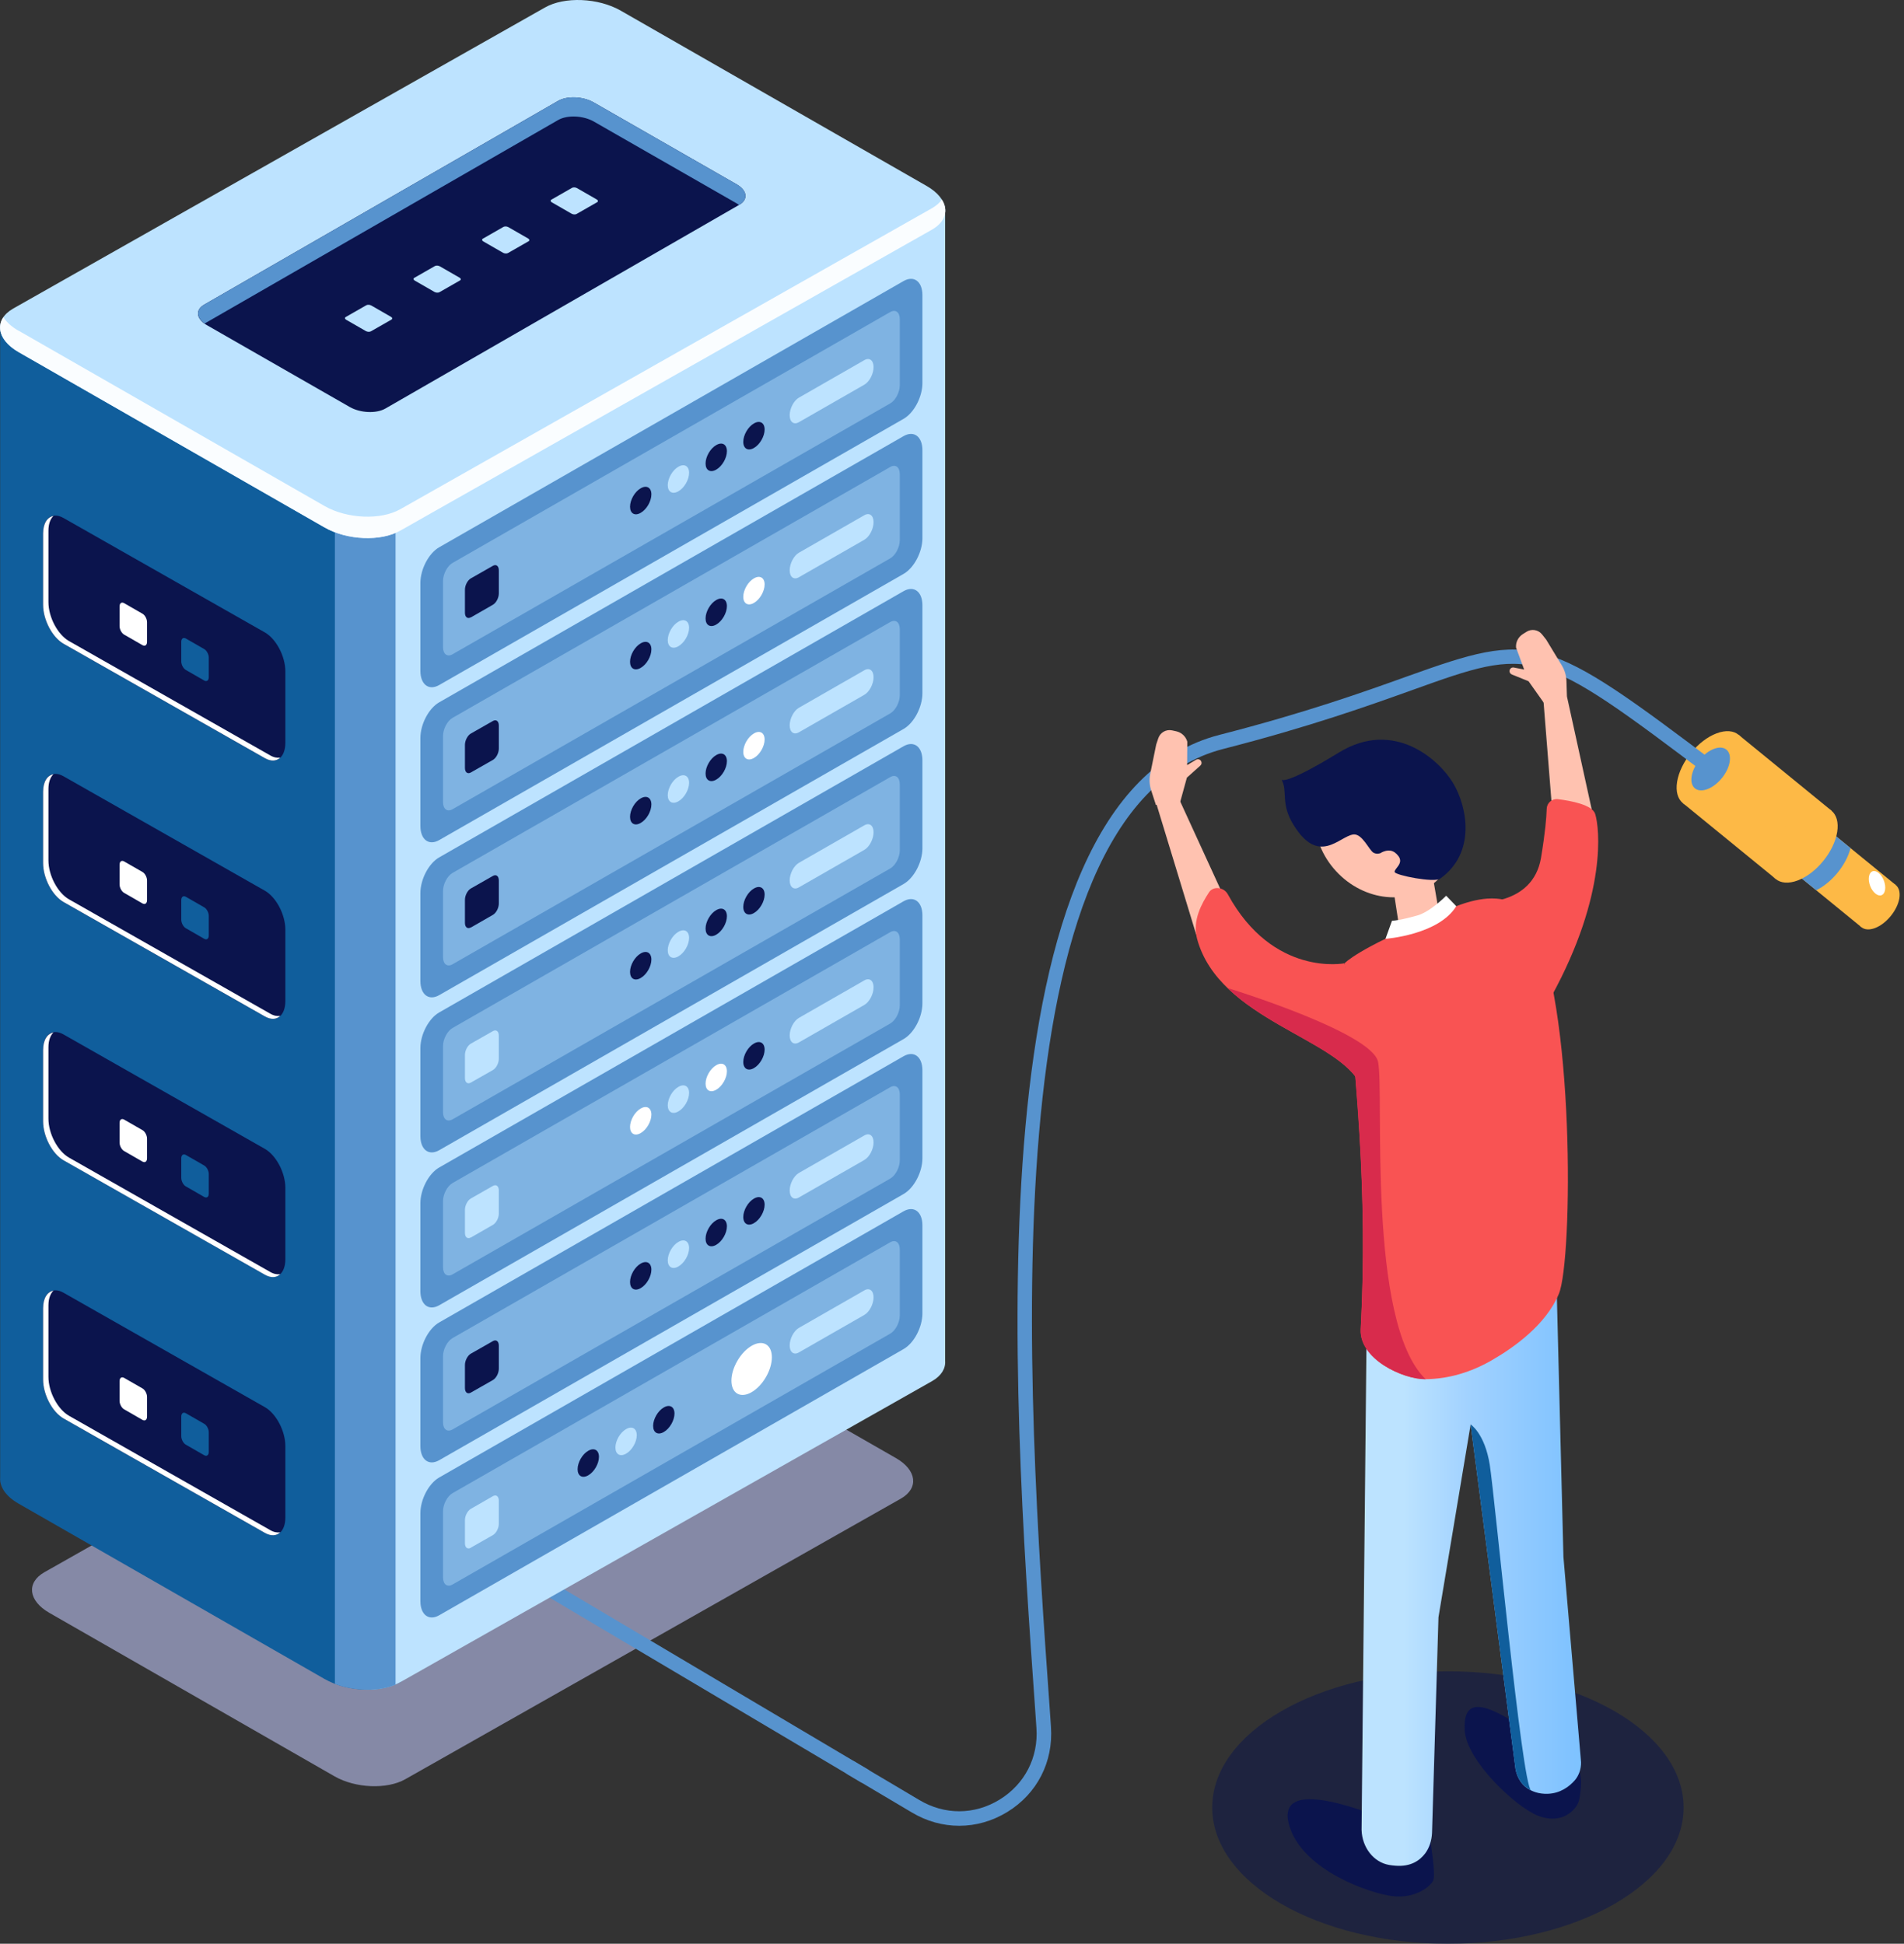 <?xml version="1.0" encoding="UTF-8"?> <svg xmlns="http://www.w3.org/2000/svg" width="427" height="436" viewBox="0 0 427 436" fill="none"><rect x="0" y="0" width="427" height="436" fill="#333333" stroke="none"/> <path d="M90.897 399.088L202.05 336.142C206.109 333.816 205.615 329.733 200.905 327.046L136.95 290.379C132.267 287.691 125.164 287.407 121.079 289.733L9.925 352.679C5.866 355.005 6.361 359.087 11.07 361.775L75.025 398.442C79.708 401.129 86.812 401.413 90.897 399.088Z" fill="#8589A6"></path> <path d="M417.454 207.975L425.155 198.52L404.76 181.864L397.059 191.319L417.454 207.975Z" fill="#FDB946"></path> <path d="M420.507 208.164C423.075 207.188 425.512 204.185 425.962 201.482C426.393 198.76 424.669 197.353 422.101 198.329C419.532 199.305 417.096 202.308 416.646 205.011C416.215 207.733 417.939 209.14 420.507 208.164Z" fill="#FDB946"></path> <path d="M398.242 197.159L410.729 181.827L389.898 164.815L377.411 180.147L398.242 197.159Z" fill="#FDB946"></path> <path d="M408.117 184.608L415.015 190.239C414.021 194.049 410.835 197.953 407.31 199.699L400.412 194.068C401.406 190.258 404.592 186.353 408.117 184.608Z" fill="#5793CE"></path> <path d="M403.186 197.484C407.348 195.907 411.303 191.045 412.015 186.634C412.727 182.223 409.934 179.952 405.773 181.529C401.612 183.106 397.656 187.967 396.944 192.378C396.232 196.789 399.025 199.06 403.186 197.484Z" fill="#FDB946"></path> <path d="M382.36 180.459C386.522 178.882 390.477 174.021 391.189 169.61C391.902 165.199 389.109 162.927 384.947 164.504C380.786 166.081 376.831 170.942 376.118 175.353C375.406 179.764 378.199 182.036 382.36 180.459Z" fill="#FDB946"></path> <path d="M382.923 177.005C385.285 176.104 387.516 173.364 387.909 170.867C388.303 168.371 386.728 167.076 384.366 167.977C382.004 168.878 379.774 171.618 379.38 174.115C378.968 176.611 380.561 177.906 382.923 177.005Z" fill="#5793CE"></path> <path d="M420.581 200.43C421.575 201.238 422.55 200.881 422.756 199.605C422.962 198.328 422.325 196.639 421.312 195.813C420.319 195.006 419.344 195.362 419.138 196.639C418.932 197.915 419.569 199.605 420.581 200.43Z" fill="white"></path> <path d="M215.114 409.533C211.459 409.533 207.804 408.539 204.467 406.53L190.033 397.971C189.265 397.502 189.002 396.507 189.471 395.737C189.94 394.968 190.933 394.705 191.702 395.174L206.135 403.733C211.815 407.15 218.545 407.131 224.187 403.658C229.81 400.204 232.903 394.198 232.435 387.591L232.135 383.236C227.074 311.908 217.645 179.145 273.524 164.823C292.775 159.887 305.953 155.175 315.569 151.721C344.249 141.435 346.217 142.017 385.751 171.9C386.463 172.444 386.613 173.458 386.069 174.19C385.526 174.903 384.513 175.053 383.782 174.509C344.511 144.814 343.987 145.002 316.675 154.8C307.003 158.272 293.731 163.021 274.33 167.995C221.094 181.641 230.391 312.64 235.396 383.011L235.696 387.366C236.24 395.212 232.585 402.344 225.911 406.436C222.537 408.501 218.844 409.533 215.133 409.533H215.114Z" fill="#5793CE"></path> <path opacity="0.5" d="M324.717 436C353.911 436 377.578 422.319 377.578 405.442C377.578 388.565 353.911 374.883 324.717 374.883C295.522 374.883 271.856 388.565 271.856 405.442C271.856 422.319 295.522 436 324.717 436Z" fill="#0B144D"></path> <path d="M349.947 392.34C352.928 393.616 354.802 396.939 354.559 400.505C354.446 402.194 354.24 403.752 353.884 404.503C352.928 406.493 349.835 409.233 344.867 407.262C339.919 405.31 328.897 394.949 328.484 388.173C327.716 375.578 342.093 388.98 349.929 392.34H349.947Z" fill="#0B144D"></path> <path d="M320.817 413.175C320.817 413.175 321.998 420.439 321.436 421.772C320.873 423.104 317.405 425.939 312.307 425.319C307.208 424.7 292.55 419.651 289.288 409.965C284.227 394.967 317.593 411.091 317.593 411.091L320.817 413.175Z" fill="#0B144D"></path> <path d="M306.496 297.117L305.353 410.453C305.465 414.395 308.052 417.717 311.52 418.318C311.951 418.393 312.401 418.449 312.907 418.487C316.412 418.787 318.455 417.285 319.636 415.709C320.574 414.432 321.08 412.799 321.155 411.129L322.598 362.757L329.815 319.51L339.787 396.075C339.956 398.14 340.931 400.054 342.524 401.124C343.63 401.856 345.111 402.419 347.079 402.363C349.928 402.269 351.915 400.749 353.134 399.378C354.09 398.29 354.596 396.807 354.577 395.286L350.622 349.224L349.141 290.472L306.496 297.173V297.117Z" fill="url(#paint0_linear_447_7369)"></path> <path d="M321.154 195.663L322.935 205.986C322.935 205.986 323.01 209.515 319.073 210.491C315.137 211.467 313.937 208.933 313.937 208.933L312.156 197.296L321.154 195.663Z" fill="#FFC2B0"></path> <path d="M300.178 195.982C306.739 202.533 316.768 203.077 322.56 197.202C328.352 191.327 327.734 181.266 321.173 174.715C314.612 168.164 304.584 167.62 298.791 173.495C292.999 179.37 293.618 189.431 300.178 195.982Z" fill="#FFC2B0"></path> <path d="M320.686 206.193C320.967 206.081 337.351 195.513 343.424 206.569C353.303 224.607 352.722 282.683 349.61 290.191C346.723 297.155 339.506 302.279 334.464 305.17C329.965 307.741 324.941 309.318 319.749 309.356C314.632 309.393 304.809 304.832 305.165 298.131C306.815 267.291 304.078 241.275 301.566 216.048C301.566 216.048 304.716 212.65 320.705 206.175L320.686 206.193Z" fill="#F95353"></path> <path d="M329.796 319.473L339.768 396.038C339.937 398.102 340.912 400.017 342.505 401.087C342.767 401.256 343.048 401.425 343.348 401.575C341.268 400.017 335.232 335.766 334.107 328.614C332.982 321.463 329.777 319.492 329.777 319.492L329.796 319.473Z" fill="#105E9C"></path> <path d="M268.256 209.591L259.352 180.365L264.057 178.413L274.555 201.313L268.256 209.591Z" fill="#FFC2B0"></path> <path d="M358.064 186.559L351.391 156.132L346.067 156.207L348.073 181.435L358.064 186.559Z" fill="#FFC2B0"></path> <path d="M301.547 216.067C301.547 216.067 285.539 219.258 275.361 200.6C274.461 198.948 272.08 198.704 271.143 200.15C269.512 202.646 267.357 206.456 268.462 210.586C273.411 228.831 300.329 232.848 305.165 243.434C310.002 254.021 301.547 216.067 301.547 216.067Z" fill="#F95353"></path> <path d="M331.089 202.401C331.089 202.401 343.761 203.377 345.598 192.397C346.535 186.747 346.817 183.368 346.873 181.416C346.91 180.102 348.054 179.107 349.366 179.257C352.403 179.633 357.108 180.534 357.745 182.58C358.701 185.62 360.482 200.543 347.96 223.443C339.75 238.441 331.108 202.42 331.108 202.42L331.089 202.401Z" fill="#F95353"></path> <path d="M351.409 156.208L351.297 152.735C351.259 151.515 350.903 150.314 350.266 149.263L346.761 143.481L345.842 142.318C344.999 141.248 343.48 140.985 342.337 141.717L341.531 142.224C340.5 142.881 339.9 144.026 339.994 145.246L341.812 150.182L339.506 149.732C339.056 149.638 338.625 149.938 338.55 150.389C338.475 150.764 338.681 151.14 339.056 151.29L342.805 152.81L346.217 157.634L351.447 156.17L351.409 156.208Z" fill="#FFC2B0"></path> <path d="M259.221 180.534L258.153 177.23C257.778 176.067 257.703 174.828 257.946 173.626L259.296 167L259.765 165.593C260.196 164.297 261.527 163.547 262.858 163.828L263.795 164.035C264.976 164.297 265.932 165.18 266.269 166.362L266.232 171.618L268.237 170.417C268.631 170.191 269.137 170.323 269.362 170.717C269.55 171.055 269.493 171.468 269.193 171.731L266.175 174.433L264.413 180.834L259.202 180.534H259.221Z" fill="#FFC2B0"></path> <path d="M309.046 238.159C310.508 244.822 306.403 296.554 319.731 309.374C314.613 309.412 304.791 304.85 305.147 298.149C306.253 277.464 305.372 258.975 303.929 241.425C298.699 234.649 284.321 230.332 275.324 221.622C275.98 221.829 307.603 231.57 309.046 238.159Z" fill="#D82B4C"></path> <path d="M326.591 203.265L324.323 200.919C324.323 200.919 320.574 204.748 317.575 205.423C317.575 205.423 313.957 206.456 312.176 206.531L310.714 210.585C310.714 210.585 322.636 209.722 326.591 203.265Z" fill="white"></path> <path d="M309.795 191.271C309.233 191.552 308.577 191.571 308.033 191.271C307.058 190.764 305.503 186.897 303.478 187.179C300.329 187.629 295.755 194.255 290.075 185.002C287.114 180.196 288.857 177.606 287.414 174.866C287.414 174.866 287.92 176.348 300.292 168.784C312.663 161.219 322.786 170.436 325.916 175.71C329.046 180.985 331.09 191.29 322.973 197.09C321.623 198.047 312.963 196.339 312.776 195.607C312.588 194.875 314.913 193.711 313.601 192.003C312.513 190.576 311.257 190.501 309.777 191.233L309.795 191.271Z" fill="#0B144D"></path> <path d="M193.819 399.941C193.538 399.941 193.257 399.866 192.994 399.716L105.848 348.041C105.08 347.571 104.817 346.577 105.267 345.807C105.717 345.037 106.729 344.775 107.498 345.225L194.644 396.9C195.412 397.369 195.675 398.364 195.206 399.134C194.906 399.641 194.363 399.941 193.8 399.941H193.819Z" fill="#5793CE"></path> <path d="M0.037 331.464V73.736L103.203 46.914L122.197 36.009C126.568 33.503 134.166 33.813 139.213 36.707L156.932 46.862H211.963L195.675 295.624C195.805 297.304 194.842 298.957 192.761 300.146L89.803 377.304C85.432 379.811 77.834 379.501 72.787 376.607L4.174 337.278C1.26 335.624 -0.119 333.454 0.037 331.438V331.464Z" fill="#105E9C"></path> <path d="M130.082 34.356C133.282 34.433 136.587 35.234 139.214 36.733L156.933 46.888H211.964V305.263C212.094 306.942 211.131 308.596 209.05 309.785L89.804 377.305C87.697 378.519 84.861 379.062 81.92 378.984L80.698 118.956L130.108 34.33L130.082 34.356Z" fill="#BDE3FF"></path> <path d="M88.711 377.873C84.938 379.475 79.5 379.372 75.103 377.718V115.907H88.711V377.873Z" fill="#5793CE"></path> <path d="M89.804 119.008L209.049 51.488C213.42 48.981 212.874 44.614 207.826 41.72L139.214 2.392C134.166 -0.502 126.569 -0.813 122.197 1.694L2.952 69.214C-1.419 71.721 -0.873 76.088 4.175 78.981L72.787 118.31C77.835 121.204 85.432 121.514 89.804 119.008Z" fill="#BDE3FF"></path> <path d="M4.175 74.175L72.787 113.503C77.835 116.397 85.432 116.707 89.803 114.201L209.049 46.681C210.012 46.112 210.74 45.466 211.235 44.769C212.744 47.172 212.041 49.756 209.049 51.487L89.803 119.007C85.432 121.514 77.835 121.203 72.787 118.309L4.175 78.981C0.272 76.733 -0.925 73.606 0.766 71.151C1.443 72.237 2.587 73.296 4.175 74.2V74.175Z" fill="#FAFDFF"></path> <path d="M86.422 91.644L165.806 45.933C167.835 44.77 167.601 42.729 165.233 41.359L133.126 22.961C130.758 21.617 127.194 21.462 125.164 22.625L45.78 68.336C43.75 69.499 43.984 71.54 46.352 72.91L78.46 91.308C80.828 92.652 84.392 92.807 86.422 91.644Z" fill="#0B144D"></path> <path d="M129.301 47.999L133.907 45.363C134.193 45.208 134.141 44.924 133.829 44.743L129.379 42.185C129.041 42.004 128.573 41.978 128.287 42.133L123.681 44.769C123.395 44.924 123.447 45.208 123.759 45.389L128.209 47.947C128.547 48.128 129.015 48.154 129.301 47.999Z" fill="#BDE3FF"></path> <path d="M113.923 56.759L118.528 54.123C118.815 53.968 118.763 53.684 118.45 53.503L114.001 50.945C113.663 50.764 113.195 50.738 112.908 50.893L108.303 53.529C108.017 53.684 108.069 53.968 108.381 54.149L112.83 56.707C113.169 56.888 113.637 56.914 113.923 56.759Z" fill="#BDE3FF"></path> <path d="M98.547 65.544L103.152 62.908C103.438 62.753 103.386 62.469 103.074 62.288L98.625 59.73C98.287 59.549 97.818 59.523 97.532 59.678L92.927 62.314C92.641 62.469 92.692 62.753 93.005 62.934L97.454 65.492C97.792 65.673 98.261 65.699 98.547 65.544Z" fill="#BDE3FF"></path> <path d="M83.168 74.33L87.774 71.695C88.06 71.54 88.008 71.255 87.696 71.075L83.247 68.516C82.908 68.335 82.44 68.31 82.154 68.465L77.548 71.1C77.262 71.255 77.314 71.54 77.626 71.721L82.076 74.279C82.414 74.46 82.882 74.485 83.168 74.33Z" fill="#BDE3FF"></path> <path d="M165.832 45.932L165.728 45.983C165.572 45.88 165.442 45.751 165.259 45.648L133.152 27.25C130.784 25.906 127.22 25.751 125.19 26.914L45.884 72.573C44.011 71.229 43.906 69.421 45.78 68.335L125.164 22.624C127.194 21.461 130.758 21.59 133.126 22.96L165.233 41.358C167.601 42.702 167.835 44.743 165.806 45.932H165.832Z" fill="#5793CE"></path> <path d="M59.388 170.068L14.245 144.408C11.695 142.961 9.64 139.034 9.64 135.674V119.654C9.64 116.294 11.695 114.744 14.245 116.191L59.388 141.85C61.938 143.297 63.994 147.225 63.994 150.584V166.605C63.994 169.964 61.938 171.515 59.388 170.068Z" fill="#0B144D"></path> <path d="M12.008 115.7C11.305 116.372 10.863 117.509 10.863 119.033V135.054C10.863 138.413 12.918 142.315 15.468 143.788L60.611 169.447C61.418 169.912 62.173 170.041 62.849 169.938C62.017 170.739 60.794 170.843 59.414 170.067L14.271 144.408C11.722 142.961 9.666 139.033 9.666 135.674V119.653C9.666 117.379 10.629 115.958 12.034 115.726L12.008 115.7Z" fill="white"></path> <path d="M45.807 152.651L41.67 150.274C41.123 149.964 40.655 149.111 40.655 148.361V143.969C40.655 143.245 41.097 142.909 41.67 143.219L45.807 145.597C46.353 145.907 46.821 146.759 46.821 147.509V151.902C46.821 152.625 46.379 152.961 45.807 152.651Z" fill="#105E9C"></path> <path d="M31.963 144.718L27.826 142.341C27.28 142.031 26.812 141.178 26.812 140.429V136.036C26.812 135.312 27.254 134.976 27.826 135.286L31.963 137.664C32.51 137.974 32.978 138.827 32.978 139.576V143.969C32.978 144.692 32.536 145.028 31.963 144.718Z" fill="white"></path> <path d="M59.388 285.908L14.245 260.249C11.695 258.802 9.64 254.874 9.64 251.515V235.494C9.64 232.135 11.695 230.584 14.245 232.032L59.388 257.691C61.938 259.138 63.994 263.065 63.994 266.425V282.445C63.994 285.805 61.938 287.355 59.388 285.908Z" fill="#0B144D"></path> <path d="M12.008 231.567C11.305 232.239 10.863 233.375 10.863 234.9V250.921C10.863 254.28 12.918 258.182 15.468 259.655L60.611 285.314C61.418 285.779 62.173 285.908 62.849 285.805C62.017 286.606 60.794 286.709 59.414 285.934L14.271 260.275C11.722 258.828 9.666 254.9 9.666 251.541V235.52C9.666 233.246 10.629 231.825 12.034 231.593L12.008 231.567Z" fill="white"></path> <path d="M45.807 268.491L41.67 266.114C41.123 265.804 40.655 264.951 40.655 264.202V259.809C40.655 259.086 41.097 258.75 41.67 259.06L45.807 261.437C46.353 261.747 46.821 262.6 46.821 263.349V267.742C46.821 268.466 46.379 268.801 45.807 268.491Z" fill="#105E9C"></path> <path d="M31.963 260.559L27.826 258.181C27.28 257.871 26.812 257.019 26.812 256.269V251.876C26.812 251.153 27.254 250.817 27.826 251.127L31.963 253.504C32.51 253.814 32.978 254.667 32.978 255.416V259.809C32.978 260.533 32.536 260.869 31.963 260.559Z" fill="white"></path> <path d="M59.388 343.842L14.245 318.183C11.695 316.736 9.64 312.808 9.64 309.449V293.428C9.64 290.069 11.695 288.518 14.245 289.965L59.388 315.625C61.938 317.072 63.994 320.999 63.994 324.359V340.379C63.994 343.739 61.938 345.289 59.388 343.842Z" fill="#0B144D"></path> <path d="M12.008 289.474C11.305 290.146 10.863 291.283 10.863 292.808V308.828C10.863 312.188 12.918 316.089 15.468 317.562L60.611 343.222C61.418 343.687 62.173 343.816 62.849 343.712C62.017 344.514 60.794 344.617 59.414 343.842L14.271 318.183C11.722 316.735 9.666 312.808 9.666 309.449V293.428C9.666 291.154 10.629 289.733 12.034 289.5L12.008 289.474Z" fill="white"></path> <path d="M45.807 326.425L41.67 324.048C41.123 323.738 40.655 322.885 40.655 322.136V317.743C40.655 317.02 41.097 316.684 41.67 316.994L45.807 319.371C46.353 319.681 46.821 320.534 46.821 321.283V325.676C46.821 326.399 46.379 326.735 45.807 326.425Z" fill="#105E9C"></path> <path d="M31.963 318.493L27.826 316.115C27.28 315.805 26.812 314.952 26.812 314.203V309.81C26.812 309.087 27.254 308.751 27.826 309.061L31.963 311.438C32.51 311.748 32.978 312.601 32.978 313.35V317.743C32.978 318.467 32.536 318.803 31.963 318.493Z" fill="white"></path> <path d="M59.388 228L14.245 202.341C11.695 200.894 9.64 196.967 9.64 193.607V177.587C9.64 174.227 11.695 172.677 14.245 174.124L59.388 199.783C61.938 201.23 63.994 205.158 63.994 208.517V224.538C63.994 227.897 61.938 229.448 59.388 228Z" fill="#0B144D"></path> <path d="M12.008 173.633C11.305 174.305 10.863 175.442 10.863 176.966V192.987C10.863 196.346 12.918 200.248 15.468 201.721L60.611 227.38C61.418 227.845 62.173 227.974 62.849 227.871C62.017 228.672 60.794 228.775 59.414 228L14.271 202.341C11.722 200.894 9.666 196.966 9.666 193.607V177.586C9.666 175.312 10.629 173.891 12.034 173.659L12.008 173.633Z" fill="white"></path> <path d="M45.807 210.584L41.67 208.207C41.123 207.896 40.655 207.044 40.655 206.294V201.902C40.655 201.178 41.097 200.842 41.67 201.152L45.807 203.529C46.353 203.84 46.821 204.692 46.821 205.442V209.834C46.821 210.558 46.379 210.894 45.807 210.584Z" fill="#105E9C"></path> <path d="M31.963 202.651L27.826 200.274C27.28 199.964 26.812 199.111 26.812 198.362V193.969C26.812 193.245 27.254 192.909 27.826 193.219L31.963 195.597C32.51 195.907 32.978 196.76 32.978 197.509V201.902C32.978 202.625 32.536 202.961 31.963 202.651Z" fill="white"></path> <path d="M98.495 153.659L202.649 93.943C204.991 92.599 206.864 89.033 206.864 85.933V66.216C206.864 63.142 204.965 61.72 202.649 63.038L98.495 122.755C96.153 124.098 94.279 127.664 94.279 130.765V150.481C94.279 153.556 96.179 154.977 98.495 153.659Z" fill="#5793CE"></path> <path opacity="0.4" d="M101.487 146.76L199.657 90.48C200.828 89.808 201.791 87.974 201.791 86.423V71.591C201.791 70.015 200.828 69.317 199.657 69.989L101.487 126.269C100.316 126.94 99.353 128.775 99.353 130.325V145.158C99.353 146.734 100.316 147.432 101.487 146.76Z" fill="#BDE3FF"></path> <path d="M179.18 94.692L193.829 86.294C194.974 85.648 195.911 83.865 195.911 82.34C195.911 80.816 194.974 80.118 193.829 80.79L179.18 89.188C178.036 89.834 177.099 91.617 177.099 93.141C177.099 94.666 178.036 95.364 179.18 94.692Z" fill="#BDE3FF"></path> <path d="M166.691 99.112C166.691 100.636 167.758 101.256 169.085 100.481C170.412 99.732 171.478 97.871 171.478 96.347C171.478 94.822 170.412 94.202 169.085 94.977C167.758 95.727 166.691 97.587 166.691 99.112Z" fill="#0B144D"></path> <path d="M158.235 103.969C158.235 105.494 159.301 106.114 160.628 105.339C161.955 104.589 163.022 102.729 163.022 101.204C163.022 99.68 161.955 99.059 160.628 99.835C159.301 100.584 158.235 102.444 158.235 103.969Z" fill="#0B144D"></path> <path d="M149.752 108.827C149.752 110.351 150.819 110.971 152.146 110.196C153.473 109.447 154.54 107.586 154.54 106.062C154.54 104.537 153.473 103.917 152.146 104.692C150.819 105.442 149.752 107.302 149.752 108.827Z" fill="#BDE3FF"></path> <path d="M141.297 113.659C141.297 115.183 142.364 115.803 143.691 115.028C145.018 114.279 146.084 112.418 146.084 110.894C146.084 109.369 145.018 108.749 143.691 109.524C142.364 110.274 141.297 112.134 141.297 113.659Z" fill="#0B144D"></path> <path d="M105.597 138.491L110.541 135.649C111.269 135.235 111.868 134.098 111.868 133.116V127.923C111.868 126.941 111.269 126.501 110.541 126.915L105.597 129.731C104.869 130.145 104.27 131.282 104.27 132.264V137.457C104.27 138.439 104.869 138.879 105.597 138.465V138.491Z" fill="#0B144D"></path> <path d="M98.495 188.44L202.649 128.724C204.991 127.38 206.864 123.814 206.864 120.714V100.998C206.864 97.923 204.965 96.501 202.649 97.819L98.495 157.536C96.153 158.879 94.279 162.445 94.279 165.546V185.262C94.279 188.337 96.179 189.758 98.495 188.44Z" fill="#5793CE"></path> <path opacity="0.4" d="M101.487 181.515L199.657 125.236C200.828 124.564 201.791 122.729 201.791 121.179V106.347C201.791 104.77 200.828 104.073 199.657 104.745L101.487 161.024C100.316 161.696 99.353 163.531 99.353 165.081V179.913C99.353 181.49 100.316 182.187 101.487 181.515Z" fill="#BDE3FF"></path> <path d="M179.18 129.474L193.829 121.076C194.974 120.43 195.911 118.647 195.911 117.122C195.911 115.598 194.974 114.9 193.829 115.572L179.18 123.97C178.036 124.616 177.099 126.399 177.099 127.923C177.099 129.448 178.036 130.146 179.18 129.474Z" fill="#BDE3FF"></path> <path d="M166.691 133.866C166.691 135.391 167.758 136.011 169.085 135.236C170.412 134.486 171.478 132.626 171.478 131.101C171.478 129.577 170.412 128.957 169.085 129.732C167.758 130.481 166.691 132.342 166.691 133.866Z" fill="white"></path> <path d="M158.235 138.724C158.235 140.248 159.301 140.868 160.628 140.093C161.955 139.344 163.022 137.483 163.022 135.959C163.022 134.434 161.955 133.814 160.628 134.589C159.301 135.339 158.235 137.199 158.235 138.724Z" fill="#0B144D"></path> <path d="M149.752 143.582C149.752 145.107 150.819 145.727 152.146 144.952C153.473 144.202 154.54 142.342 154.54 140.817C154.54 139.293 153.473 138.673 152.146 139.448C150.819 140.197 149.752 142.058 149.752 143.582Z" fill="#BDE3FF"></path> <path d="M141.297 148.44C141.297 149.964 142.364 150.585 143.691 149.809C145.018 149.06 146.084 147.199 146.084 145.675C146.084 144.15 145.018 143.53 143.691 144.305C142.364 145.055 141.297 146.915 141.297 148.44Z" fill="#0B144D"></path> <path d="M105.597 173.273L110.541 170.456C111.269 170.043 111.868 168.906 111.868 167.924V162.73C111.868 161.748 111.269 161.309 110.541 161.722L105.597 164.539C104.869 164.952 104.27 166.089 104.27 167.071V172.265C104.27 173.247 104.869 173.686 105.597 173.273Z" fill="#0B144D"></path> <path d="M98.495 223.22L202.649 163.504C204.991 162.16 206.864 158.594 206.864 155.494V135.778C206.864 132.703 204.965 131.281 202.649 132.599L98.495 192.316C96.153 193.659 94.279 197.225 94.279 200.326V220.042C94.279 223.117 96.179 224.538 98.495 223.22Z" fill="#5793CE"></path> <path opacity="0.4" d="M101.487 216.295L199.657 160.016C200.828 159.344 201.791 157.509 201.791 155.959V141.127C201.791 139.551 200.828 138.853 199.657 139.525L101.487 195.804C100.316 196.476 99.353 198.311 99.353 199.861V214.693C99.353 216.27 100.316 216.967 101.487 216.295Z" fill="#BDE3FF"></path> <path d="M179.18 164.253L193.829 155.855C194.974 155.209 195.911 153.426 195.911 151.901C195.911 150.377 194.974 149.679 193.829 150.351L179.18 158.749C178.036 159.395 177.099 161.178 177.099 162.703C177.099 164.227 178.036 164.925 179.18 164.253Z" fill="#BDE3FF"></path> <path d="M166.691 168.646C166.691 170.171 167.758 170.791 169.085 170.016C170.412 169.266 171.478 167.406 171.478 165.881C171.478 164.357 170.412 163.737 169.085 164.512C167.758 165.261 166.691 167.122 166.691 168.646Z" fill="white"></path> <path d="M158.235 173.504C158.235 175.028 159.301 175.649 160.628 174.873C161.955 174.124 163.022 172.264 163.022 170.739C163.022 169.214 161.955 168.594 160.628 169.369C159.301 170.119 158.235 171.979 158.235 173.504Z" fill="#0B144D"></path> <path d="M149.752 178.362C149.752 179.887 150.819 180.507 152.146 179.732C153.473 178.982 154.54 177.122 154.54 175.597C154.54 174.073 153.473 173.453 152.146 174.228C150.819 174.977 149.752 176.838 149.752 178.362Z" fill="#BDE3FF"></path> <path d="M141.297 183.22C141.297 184.744 142.364 185.365 143.691 184.589C145.018 183.84 146.084 181.98 146.084 180.455C146.084 178.93 145.018 178.31 143.691 179.085C142.364 179.835 141.297 181.695 141.297 183.22Z" fill="#0B144D"></path> <path d="M105.597 208.052L110.541 205.21C111.269 204.796 111.868 203.659 111.868 202.677V197.484C111.868 196.502 111.269 196.062 110.541 196.476L105.597 199.292C104.869 199.706 104.27 200.843 104.27 201.825V207.019C104.27 208.001 104.869 208.44 105.597 208.026V208.052Z" fill="#0B144D"></path> <path d="M98.495 258.001L202.649 198.285C204.991 196.941 206.864 193.375 206.864 190.275V170.559C206.864 167.484 204.965 166.063 202.649 167.38L98.495 227.097C96.153 228.44 94.279 232.006 94.279 235.107V254.823C94.279 257.898 96.179 259.319 98.495 258.001Z" fill="#5793CE"></path> <path opacity="0.4" d="M101.487 251.077L199.657 194.797C200.828 194.125 201.791 192.29 201.791 190.74V175.908C201.791 174.332 200.828 173.634 199.657 174.306L101.487 230.585C100.316 231.257 99.353 233.092 99.353 234.642V249.474C99.353 251.051 100.316 251.748 101.487 251.077Z" fill="#BDE3FF"></path> <path d="M179.18 199.034L193.829 190.636C194.974 189.99 195.911 188.207 195.911 186.682C195.911 185.158 194.974 184.46 193.829 185.132L179.18 193.53C178.036 194.176 177.099 195.959 177.099 197.484C177.099 199.008 178.036 199.706 179.18 199.034Z" fill="#BDE3FF"></path> <path d="M166.691 203.427C166.691 204.952 167.758 205.572 169.085 204.797C170.412 204.048 171.478 202.187 171.478 200.662C171.478 199.138 170.412 198.518 169.085 199.293C167.758 200.042 166.691 201.903 166.691 203.427Z" fill="#0B144D"></path> <path d="M158.235 208.285C158.235 209.809 159.301 210.43 160.628 209.654C161.955 208.905 163.022 207.045 163.022 205.52C163.022 203.995 161.955 203.375 160.628 204.15C159.301 204.9 158.235 206.76 158.235 208.285Z" fill="#0B144D"></path> <path d="M149.752 213.143C149.752 214.668 150.819 215.288 152.146 214.513C153.473 213.764 154.54 211.903 154.54 210.378C154.54 208.854 153.473 208.234 152.146 209.009C150.819 209.758 149.752 211.619 149.752 213.143Z" fill="#BDE3FF"></path> <path d="M141.297 218.001C141.297 219.525 142.364 220.146 143.691 219.37C145.018 218.621 146.084 216.761 146.084 215.236C146.084 213.711 145.018 213.091 143.691 213.867C142.364 214.616 141.297 216.476 141.297 218.001Z" fill="#0B144D"></path> <path d="M105.597 242.833L110.541 240.016C111.269 239.603 111.868 238.466 111.868 237.484V232.29C111.868 231.308 111.269 230.869 110.541 231.282L105.597 234.099C104.869 234.512 104.27 235.649 104.27 236.631V241.825C104.27 242.807 104.869 243.246 105.597 242.833Z" fill="#BDE3FF"></path> <path d="M98.495 292.781L202.649 233.065C204.991 231.721 206.864 228.156 206.864 225.055V205.339C206.864 202.264 204.965 200.843 202.649 202.16L98.495 261.877C96.153 263.22 94.279 266.786 94.279 269.887V289.603C94.279 292.678 96.179 294.099 98.495 292.781Z" fill="#5793CE"></path> <path opacity="0.4" d="M101.487 285.857L199.657 229.577C200.828 228.905 201.791 227.07 201.791 225.52V210.688C201.791 209.112 200.828 208.414 199.657 209.086L101.487 265.365C100.316 266.037 99.353 267.872 99.353 269.422V284.254C99.353 285.831 100.316 286.528 101.487 285.857Z" fill="#BDE3FF"></path> <path d="M179.18 233.815L193.829 225.417C194.974 224.771 195.911 222.988 195.911 221.464C195.911 219.939 194.974 219.241 193.829 219.913L179.18 228.311C178.036 228.957 177.099 230.74 177.099 232.265C177.099 233.789 178.036 234.487 179.18 233.815Z" fill="#BDE3FF"></path> <path d="M166.691 238.207C166.691 239.732 167.758 240.352 169.085 239.577C170.412 238.828 171.478 236.967 171.478 235.443C171.478 233.918 170.412 233.298 169.085 234.073C167.758 234.822 166.691 236.683 166.691 238.207Z" fill="#0B144D"></path> <path d="M158.235 243.065C158.235 244.59 159.301 245.21 160.628 244.434C161.955 243.685 163.022 241.825 163.022 240.3C163.022 238.776 161.955 238.155 160.628 238.931C159.301 239.68 158.235 241.54 158.235 243.065Z" fill="white"></path> <path d="M149.752 247.923C149.752 249.448 150.819 250.068 152.146 249.293C153.473 248.544 154.54 246.683 154.54 245.159C154.54 243.634 153.473 243.014 152.146 243.789C150.819 244.538 149.752 246.399 149.752 247.923Z" fill="#BDE3FF"></path> <path d="M141.297 252.782C141.297 254.307 142.364 254.927 143.691 254.151C145.018 253.402 146.084 251.542 146.084 250.017C146.084 248.493 145.018 247.872 143.691 248.648C142.364 249.397 141.297 251.257 141.297 252.782Z" fill="white"></path> <path d="M105.597 277.588L110.541 274.746C111.269 274.332 111.868 273.195 111.868 272.213V267.019C111.868 266.037 111.269 265.598 110.541 266.012L105.597 268.828C104.869 269.242 104.27 270.379 104.27 271.36V276.554C104.27 277.536 104.869 277.976 105.597 277.562V277.588Z" fill="#BDE3FF"></path> <path d="M98.495 327.537L202.649 267.821C204.991 266.477 206.864 262.911 206.864 259.81V240.094C206.864 237.019 204.965 235.598 202.649 236.916L98.495 296.632C96.153 297.976 94.279 301.542 94.279 304.643V324.359C94.279 327.434 96.179 328.855 98.495 327.537Z" fill="#5793CE"></path> <path opacity="0.4" d="M101.487 320.638L199.657 264.358C200.828 263.686 201.791 261.852 201.791 260.301V245.469C201.791 243.893 200.828 243.195 199.657 243.867L101.487 300.146C100.316 300.818 99.353 302.653 99.353 304.203V319.036C99.353 320.612 100.316 321.309 101.487 320.638Z" fill="#BDE3FF"></path> <path d="M179.18 268.596L193.829 260.198C194.974 259.552 195.911 257.769 195.911 256.245C195.911 254.72 194.974 254.022 193.829 254.694L179.18 263.092C178.036 263.738 177.099 265.521 177.099 267.046C177.099 268.57 178.036 269.268 179.18 268.596Z" fill="#BDE3FF"></path> <path d="M166.691 272.988C166.691 274.513 167.758 275.133 169.085 274.358C170.412 273.609 171.478 271.748 171.478 270.224C171.478 268.699 170.412 268.079 169.085 268.854C167.758 269.603 166.691 271.464 166.691 272.988Z" fill="#0B144D"></path> <path d="M158.235 277.847C158.235 279.372 159.301 279.992 160.628 279.217C161.955 278.467 163.022 276.607 163.022 275.082C163.022 273.558 161.955 272.937 160.628 273.713C159.301 274.462 158.235 276.322 158.235 277.847Z" fill="#0B144D"></path> <path d="M149.752 282.704C149.752 284.229 150.819 284.849 152.146 284.074C153.473 283.325 154.54 281.464 154.54 279.94C154.54 278.415 153.473 277.795 152.146 278.57C150.819 279.319 149.752 281.18 149.752 282.704Z" fill="#BDE3FF"></path> <path d="M141.297 287.563C141.297 289.088 142.364 289.708 143.691 288.933C145.018 288.183 146.084 286.323 146.084 284.798C146.084 283.274 145.018 282.653 143.691 283.429C142.364 284.178 141.297 286.038 141.297 287.563Z" fill="#0B144D"></path> <path d="M105.597 312.37L110.541 309.553C111.269 309.14 111.868 308.003 111.868 307.021V301.827C111.868 300.845 111.269 300.406 110.541 300.819L105.597 303.636C104.869 304.049 104.27 305.186 104.27 306.168V311.362C104.27 312.344 104.869 312.783 105.597 312.37Z" fill="#0B144D"></path> <path d="M98.495 362.317L202.649 302.601C204.991 301.257 206.864 297.691 206.864 294.59V274.874C206.864 271.8 204.965 270.378 202.649 271.696L98.495 331.412C96.153 332.756 94.279 336.322 94.279 339.423V359.139C94.279 362.214 96.179 363.635 98.495 362.317Z" fill="#5793CE"></path> <path opacity="0.4" d="M101.487 355.418L199.657 299.138C200.828 298.466 201.791 296.632 201.791 295.081V280.249C201.791 278.673 200.828 277.975 199.657 278.647L101.487 334.927C100.316 335.598 99.353 337.433 99.353 338.983V353.816C99.353 355.392 100.316 356.09 101.487 355.418Z" fill="#BDE3FF"></path> <path d="M179.18 303.35L193.829 294.952C194.974 294.306 195.911 292.523 195.911 290.998C195.911 289.474 194.974 288.776 193.829 289.448L179.18 297.846C178.036 298.492 177.099 300.275 177.099 301.799C177.099 303.324 178.036 304.022 179.18 303.35Z" fill="#BDE3FF"></path> <path d="M165.355 312.599C163.588 311.586 163.594 308.29 165.369 305.237C167.143 302.184 170.015 300.531 171.782 301.544C173.549 302.557 173.543 305.854 171.768 308.906C169.993 311.959 167.122 313.612 165.355 312.599Z" fill="white"></path> <path d="M146.475 319.836C146.475 321.361 147.541 321.981 148.868 321.206C150.195 320.456 151.262 318.596 151.262 317.071C151.262 315.547 150.195 314.927 148.868 315.702C147.541 316.451 146.475 318.312 146.475 319.836Z" fill="#0B144D"></path> <path d="M138.017 324.694C138.017 326.218 139.084 326.838 140.411 326.063C141.738 325.314 142.805 323.453 142.805 321.929C142.805 320.404 141.738 319.784 140.411 320.559C139.084 321.309 138.017 323.169 138.017 324.694Z" fill="#BDE3FF"></path> <path d="M129.535 329.552C129.535 331.077 130.602 331.697 131.929 330.922C133.256 330.172 134.322 328.312 134.322 326.787C134.322 325.263 133.256 324.643 131.929 325.418C130.602 326.167 129.535 328.028 129.535 329.552Z" fill="#0B144D"></path> <path d="M105.597 347.15L110.541 344.333C111.269 343.92 111.868 342.783 111.868 341.801V336.607C111.868 335.625 111.269 335.186 110.541 335.599L105.597 338.442C104.869 338.855 104.27 339.992 104.27 340.974V346.168C104.27 347.15 104.869 347.589 105.597 347.175V347.15Z" fill="#BDE3FF"></path> <defs> <linearGradient id="paint0_linear_447_7369" x1="409.45" y1="354.503" x2="314.855" y2="354.503" gradientUnits="userSpaceOnUse"> <stop stop-color="#57AEFF"></stop> <stop offset="0.18" stop-color="#5BB0FF"></stop> <stop offset="0.39" stop-color="#6AC0FF"></stop> <stop offset="0.61" stop-color="#81C3FF"></stop> <stop offset="0.85" stop-color="#A2D2FF"></stop> <stop offset="1" stop-color="#BCE3FF"></stop> </linearGradient> </defs> </svg> 